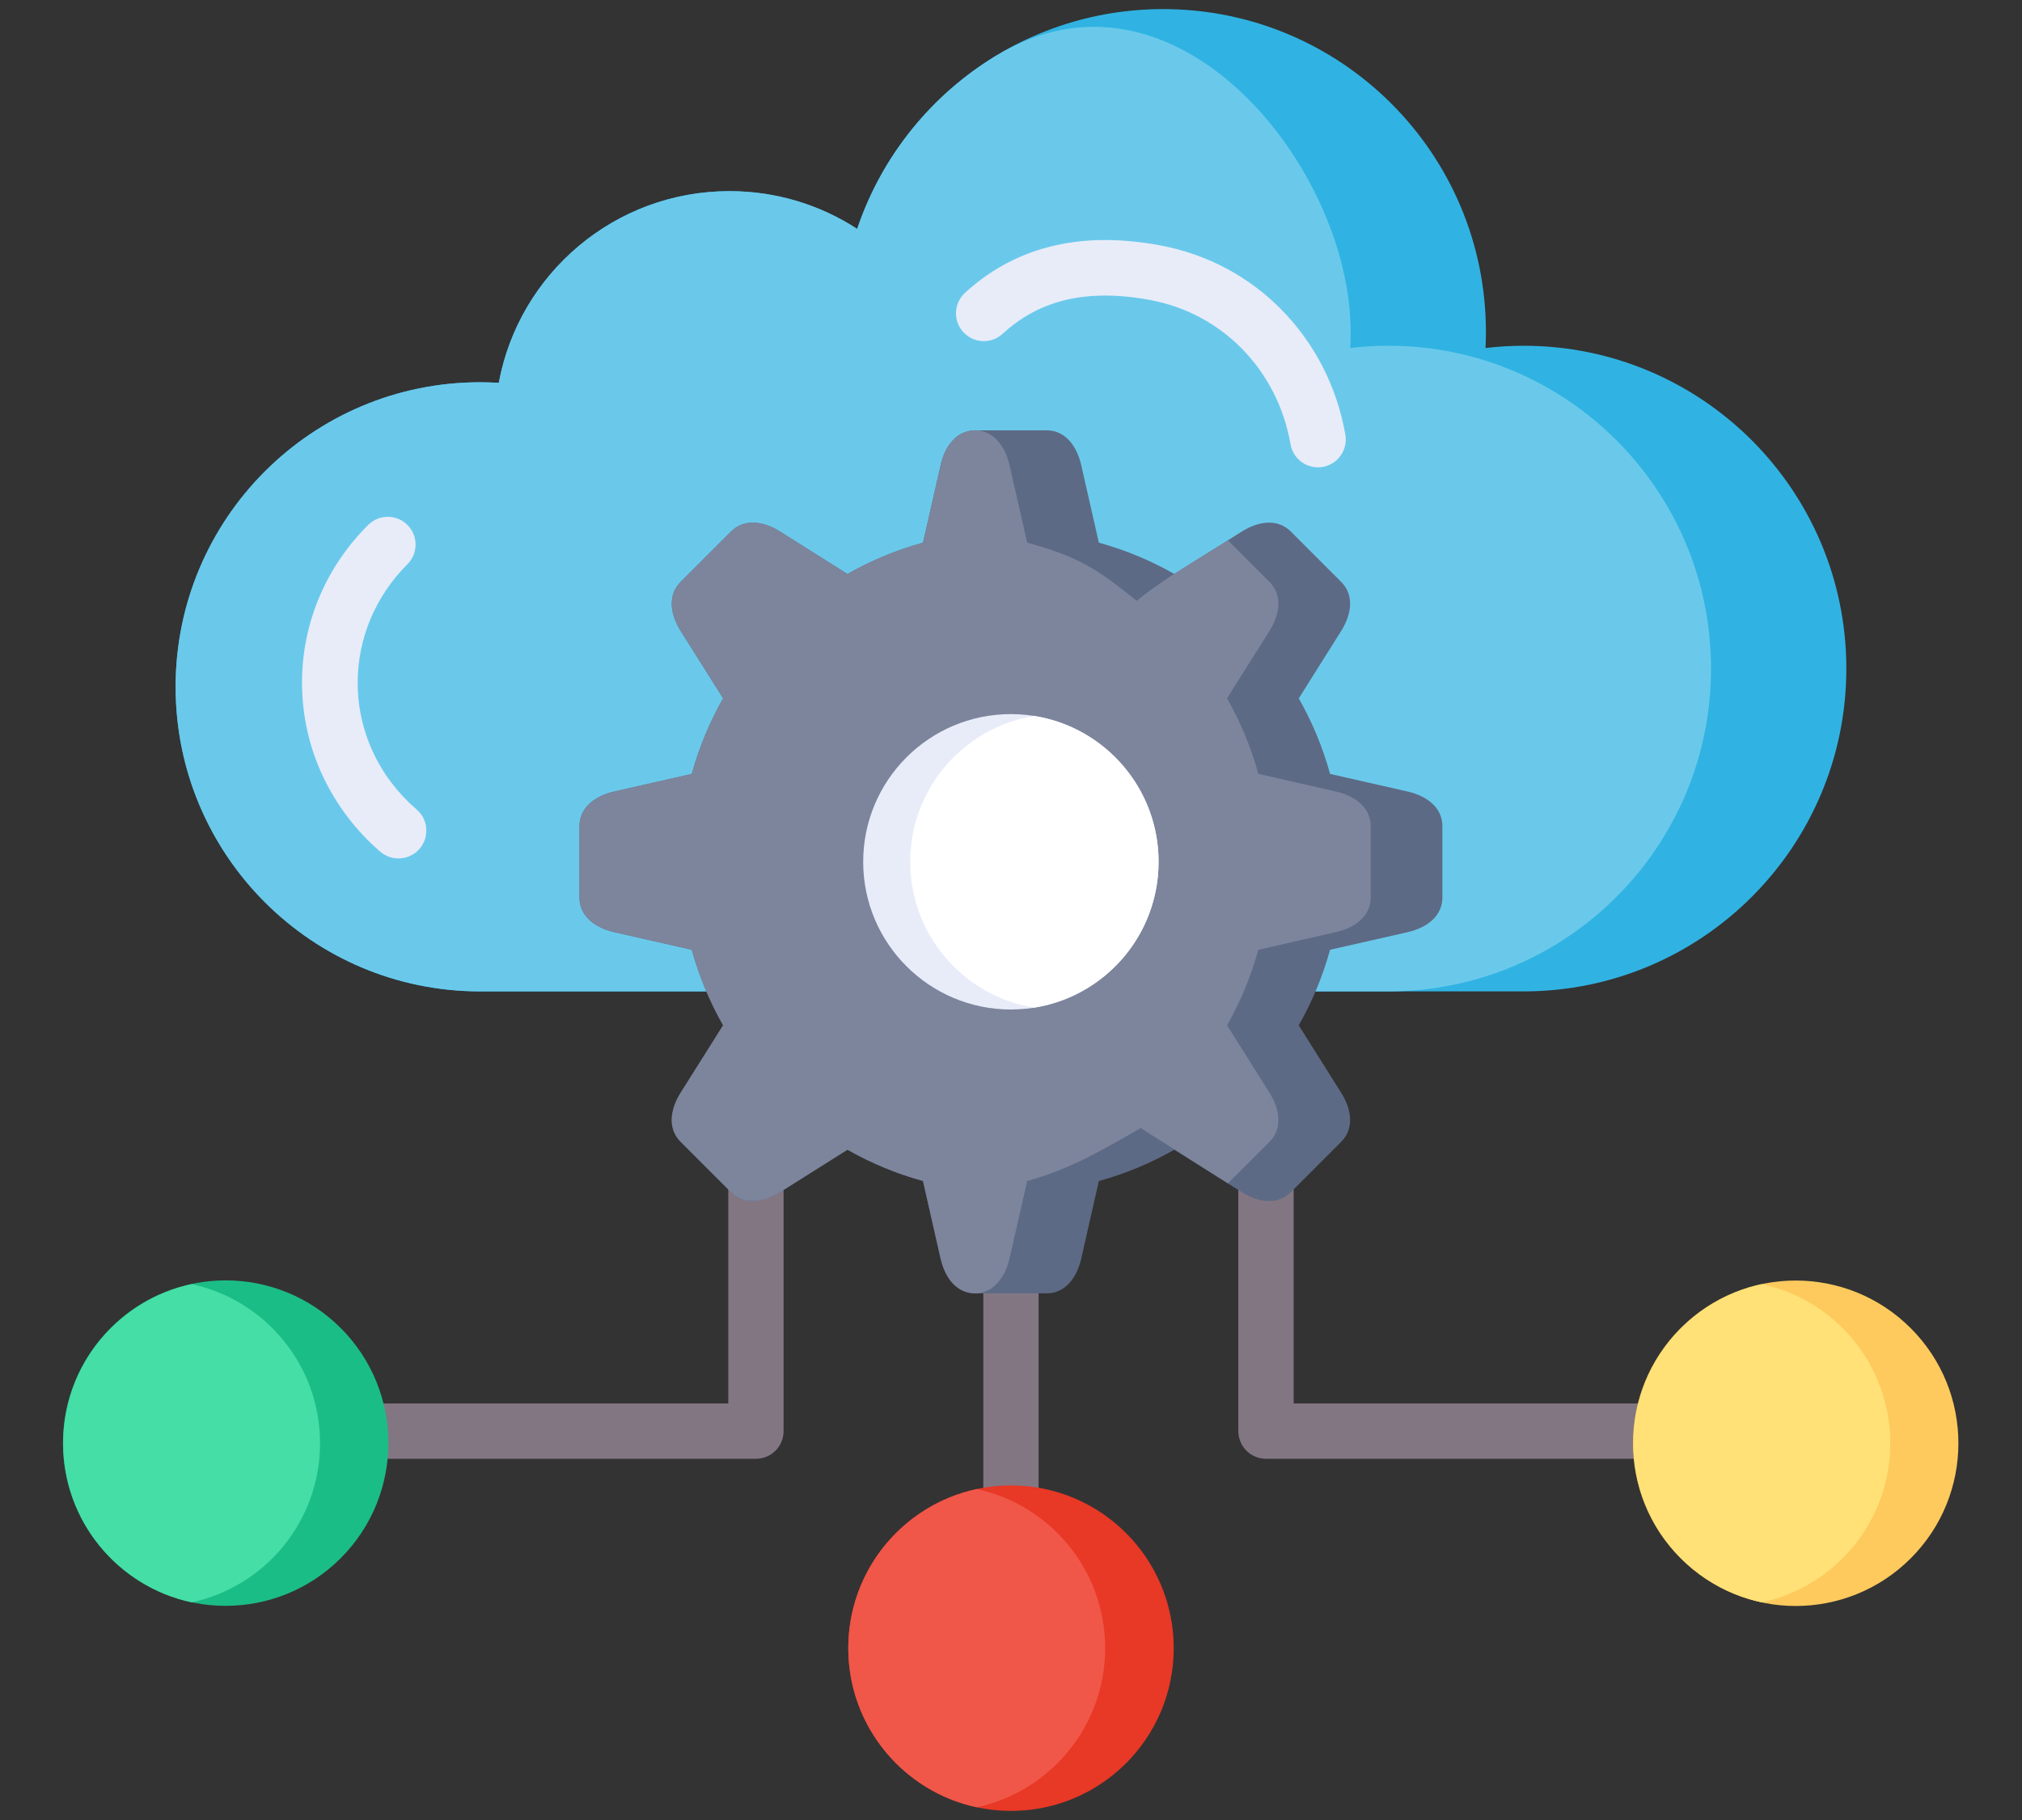 <svg width="40" height="36" viewBox="0 0 40 36" fill="none" xmlns="http://www.w3.org/2000/svg">
<rect x="0" y="0" width="40" height="36" fill="#333333" stroke="none"/>
<path fill-rule="evenodd" clip-rule="evenodd" d="M30.14 6.839C33.666 6.839 36.525 9.698 36.525 13.225C36.525 16.751 33.666 19.61 30.14 19.61H9.499C6.172 19.61 3.474 16.913 3.474 13.585C3.474 10.258 6.172 7.561 9.499 7.561C9.622 7.561 9.745 7.565 9.867 7.573C10.266 5.415 12.157 3.781 14.431 3.781C15.362 3.781 16.23 4.055 16.957 4.528C17.807 2 20.196 0.18 23.01 0.18C26.537 0.18 29.395 3.039 29.395 6.565C29.395 6.672 29.393 6.778 29.387 6.884C29.637 6.854 29.888 6.839 30.14 6.839L30.14 6.839Z" fill="#30B3E3"/>
<path fill-rule="evenodd" clip-rule="evenodd" d="M27.463 19.61H9.499C6.172 19.61 3.474 16.913 3.474 13.586C3.474 10.258 6.172 7.561 9.499 7.561C9.622 7.561 9.745 7.566 9.867 7.573C10.266 5.415 12.157 3.781 14.431 3.781C15.362 3.781 16.23 4.055 16.957 4.528C17.443 3.083 18.433 1.868 19.717 1.094C23.239 -1.03 26.719 3.304 26.719 6.565C26.719 6.672 26.716 6.778 26.711 6.884C26.957 6.855 27.208 6.839 27.463 6.839C30.989 6.839 33.848 9.698 33.848 13.225C33.848 16.751 30.989 19.61 27.463 19.61L27.463 19.61Z" fill="#6AC9EB"/>
<path fill-rule="evenodd" clip-rule="evenodd" d="M19.826 6.609C19.719 6.705 19.578 6.754 19.434 6.747C19.29 6.74 19.155 6.676 19.057 6.57C18.959 6.464 18.907 6.324 18.912 6.18C18.917 6.036 18.978 5.9 19.082 5.8C19.544 5.374 20.09 5.057 20.744 4.886C21.378 4.72 22.105 4.697 22.946 4.853C23.902 5.029 24.727 5.489 25.357 6.132C26.006 6.795 26.448 7.65 26.613 8.592C26.627 8.664 26.626 8.737 26.61 8.809C26.595 8.88 26.566 8.947 26.524 9.007C26.483 9.067 26.43 9.118 26.369 9.157C26.307 9.196 26.239 9.223 26.167 9.236C26.095 9.248 26.022 9.246 25.951 9.23C25.88 9.214 25.812 9.184 25.753 9.142C25.694 9.1 25.643 9.046 25.605 8.984C25.566 8.922 25.541 8.854 25.529 8.782C25.402 8.058 25.066 7.405 24.574 6.903C24.096 6.415 23.471 6.067 22.748 5.933C22.073 5.808 21.503 5.823 21.019 5.949C20.554 6.07 20.162 6.3 19.826 6.609L19.826 6.609ZM8.242 16.012C8.297 16.059 8.342 16.117 8.375 16.181C8.407 16.246 8.427 16.316 8.432 16.388C8.437 16.46 8.429 16.533 8.406 16.602C8.383 16.67 8.347 16.734 8.3 16.789C8.253 16.844 8.196 16.889 8.131 16.921C8.066 16.954 7.996 16.973 7.924 16.979C7.852 16.984 7.779 16.975 7.711 16.953C7.642 16.93 7.578 16.894 7.523 16.847C7.039 16.43 6.649 15.915 6.379 15.336C6.112 14.762 5.974 14.136 5.975 13.503C5.974 12.924 6.089 12.351 6.314 11.817C6.539 11.28 6.871 10.793 7.285 10.382C7.336 10.332 7.396 10.291 7.463 10.264C7.53 10.236 7.601 10.222 7.674 10.223C7.746 10.223 7.817 10.237 7.884 10.265C7.95 10.293 8.011 10.333 8.061 10.385C8.112 10.436 8.153 10.496 8.18 10.563C8.207 10.63 8.222 10.701 8.221 10.773C8.221 10.845 8.207 10.917 8.179 10.983C8.151 11.05 8.11 11.111 8.059 11.161C7.748 11.471 7.5 11.838 7.329 12.243C7.162 12.642 7.076 13.07 7.076 13.503C7.075 13.977 7.178 14.445 7.378 14.875C7.579 15.31 7.875 15.696 8.242 16.012Z" fill="#E8ECF9"/>
<path fill-rule="evenodd" clip-rule="evenodd" d="M24.497 15.348C24.497 15.203 24.555 15.063 24.657 14.961C24.76 14.858 24.899 14.801 25.044 14.801C25.189 14.801 25.328 14.858 25.43 14.961C25.533 15.063 25.591 15.203 25.591 15.348V27.761H37.393V28.855H25.044C24.899 28.855 24.76 28.797 24.657 28.695C24.555 28.592 24.497 28.453 24.497 28.308V15.348ZM14.407 15.348C14.407 15.203 14.465 15.063 14.568 14.961C14.67 14.858 14.809 14.801 14.954 14.801C15.099 14.801 15.238 14.858 15.341 14.961C15.444 15.063 15.501 15.203 15.501 15.348V28.308C15.501 28.453 15.444 28.592 15.341 28.695C15.238 28.797 15.099 28.855 14.954 28.855H2.605V27.761H14.407V15.348ZM19.452 15.546C19.452 15.401 19.51 15.262 19.612 15.16C19.715 15.057 19.854 14.999 19.999 14.999C20.144 14.999 20.283 15.057 20.386 15.16C20.488 15.262 20.546 15.401 20.546 15.546V31.765C20.546 31.911 20.488 32.05 20.386 32.152C20.283 32.255 20.144 32.312 19.999 32.312C19.854 32.312 19.715 32.255 19.612 32.152C19.51 32.05 19.452 31.911 19.452 31.765V15.546Z" fill="#837683"/>
<path d="M37.799 30.824C39.056 29.567 39.056 27.529 37.799 26.272C36.542 25.015 34.504 25.015 33.247 26.272C31.99 27.529 31.99 29.567 33.247 30.824C34.504 32.081 36.542 32.081 37.799 30.824Z" fill="#FECA5D"/>
<path d="M6.74 30.821C7.997 29.564 7.997 27.526 6.74 26.269C5.483 25.012 3.445 25.012 2.188 26.269C0.931 27.526 0.931 29.564 2.188 30.821C3.445 32.078 5.483 32.078 6.74 30.821Z" fill="#1BBD87"/>
<path d="M20 35.82C21.778 35.82 23.219 34.379 23.219 32.601C23.219 30.823 21.778 29.382 20 29.382C18.222 29.382 16.781 30.823 16.781 32.601C16.781 34.379 18.222 35.82 20 35.82Z" fill="#E83826"/>
<path fill-rule="evenodd" clip-rule="evenodd" d="M34.853 31.695C33.401 31.383 32.312 30.093 32.312 28.547C32.312 27.002 33.401 25.712 34.853 25.4C36.305 25.712 37.394 27.002 37.394 28.547C37.394 30.093 36.305 31.383 34.853 31.695Z" fill="#FFE177"/>
<path fill-rule="evenodd" clip-rule="evenodd" d="M3.791 31.695C2.339 31.383 1.25 30.093 1.25 28.547C1.25 27.002 2.339 25.712 3.791 25.4C5.243 25.712 6.331 27.002 6.331 28.547C6.331 30.093 5.243 31.383 3.791 31.695Z" fill="#45DEA6"/>
<path fill-rule="evenodd" clip-rule="evenodd" d="M19.322 35.748C17.87 35.437 16.781 34.146 16.781 32.601C16.781 31.056 17.87 29.765 19.322 29.454C20.774 29.765 21.863 31.056 21.863 32.601C21.863 34.146 20.774 35.437 19.322 35.748Z" fill="#F05749"/>
<path fill-rule="evenodd" clip-rule="evenodd" d="M21.738 10.734C22.26 10.878 22.762 11.086 23.232 11.354L24.566 10.514C24.885 10.313 25.269 10.247 25.536 10.514L26.532 11.51C26.799 11.777 26.733 12.161 26.532 12.48L25.693 13.814C25.96 14.284 26.169 14.786 26.312 15.308L27.848 15.657C28.216 15.741 28.534 15.966 28.534 16.343V17.752C28.534 18.129 28.216 18.354 27.848 18.438L26.312 18.787C26.168 19.309 25.96 19.811 25.692 20.281L26.532 21.615C26.733 21.934 26.799 22.318 26.532 22.585L25.536 23.581C25.27 23.848 24.885 23.782 24.566 23.581L23.232 22.741C22.762 23.009 22.26 23.217 21.738 23.361L21.389 24.897C21.305 25.265 21.08 25.583 20.703 25.583H19.294C18.917 25.583 18.692 25.265 18.608 24.897L18.259 23.36C17.737 23.217 17.235 23.009 16.765 22.741L15.431 23.581C15.112 23.782 14.728 23.848 14.461 23.581L13.465 22.585C13.198 22.318 13.264 21.934 13.465 21.615L14.305 20.281C14.037 19.811 13.829 19.309 13.685 18.787L12.149 18.438C11.781 18.354 11.463 18.129 11.463 17.751V16.343C11.463 15.966 11.781 15.741 12.149 15.657L13.685 15.308C13.829 14.786 14.037 14.284 14.305 13.814L13.465 12.48C13.264 12.161 13.198 11.777 13.465 11.51L14.461 10.514C14.728 10.247 15.112 10.313 15.431 10.514L16.765 11.354C17.235 11.086 17.737 10.878 18.259 10.734L18.608 9.198C18.692 8.83 18.917 8.512 19.294 8.512H20.703C21.08 8.512 21.305 8.83 21.389 9.198L21.738 10.734Z" fill="#5D6A85"/>
<path fill-rule="evenodd" clip-rule="evenodd" d="M22.486 11.884C23.028 11.444 23.701 11.058 24.291 10.687L25.113 11.509C25.38 11.776 25.314 12.16 25.113 12.48L24.274 13.813C24.542 14.284 24.75 14.786 24.893 15.307L26.429 15.657C26.797 15.741 27.116 15.966 27.116 16.343V17.751C27.116 18.129 26.797 18.354 26.429 18.437L24.893 18.787C24.749 19.308 24.541 19.81 24.274 20.28L25.113 21.614C25.314 21.934 25.38 22.318 25.113 22.585L24.291 23.407L22.567 22.314C21.809 22.744 21.18 23.124 20.32 23.36L19.97 24.896C19.864 25.363 19.53 25.679 19.123 25.559C18.828 25.472 18.673 25.177 18.608 24.896L18.259 23.36C17.737 23.217 17.236 23.009 16.765 22.741L15.431 23.581C15.112 23.782 14.728 23.847 14.461 23.581L13.465 22.585C13.198 22.318 13.264 21.934 13.465 21.614L14.305 20.281C14.037 19.81 13.829 19.308 13.685 18.787L12.149 18.437C11.781 18.354 11.463 18.129 11.463 17.751V16.343C11.463 15.966 11.781 15.741 12.149 15.657L13.685 15.307C13.829 14.786 14.037 14.284 14.305 13.814L13.465 12.48C13.264 12.16 13.198 11.776 13.465 11.509L14.461 10.514C14.728 10.247 15.112 10.312 15.431 10.514L16.765 11.353C17.235 11.085 17.737 10.877 18.259 10.734L18.621 9.146C18.829 8.306 19.76 8.273 19.97 9.198L20.32 10.734C21.34 11.014 21.698 11.25 22.486 11.884H22.486Z" fill="#7C859C"/>
<path fill-rule="evenodd" clip-rule="evenodd" d="M19.998 14.125C21.611 14.125 22.919 15.433 22.919 17.047C22.919 18.66 21.611 19.968 19.998 19.968C18.384 19.968 17.076 18.66 17.076 17.047C17.076 15.433 18.384 14.125 19.998 14.125Z" fill="#E8ECF9"/>
<path fill-rule="evenodd" clip-rule="evenodd" d="M20.463 14.162C21.856 14.385 22.92 15.591 22.92 17.047C22.92 18.502 21.856 19.709 20.463 19.931C19.07 19.709 18.006 18.502 18.006 17.047C18.006 15.591 19.07 14.385 20.463 14.162Z" fill="white"/>
</svg>
